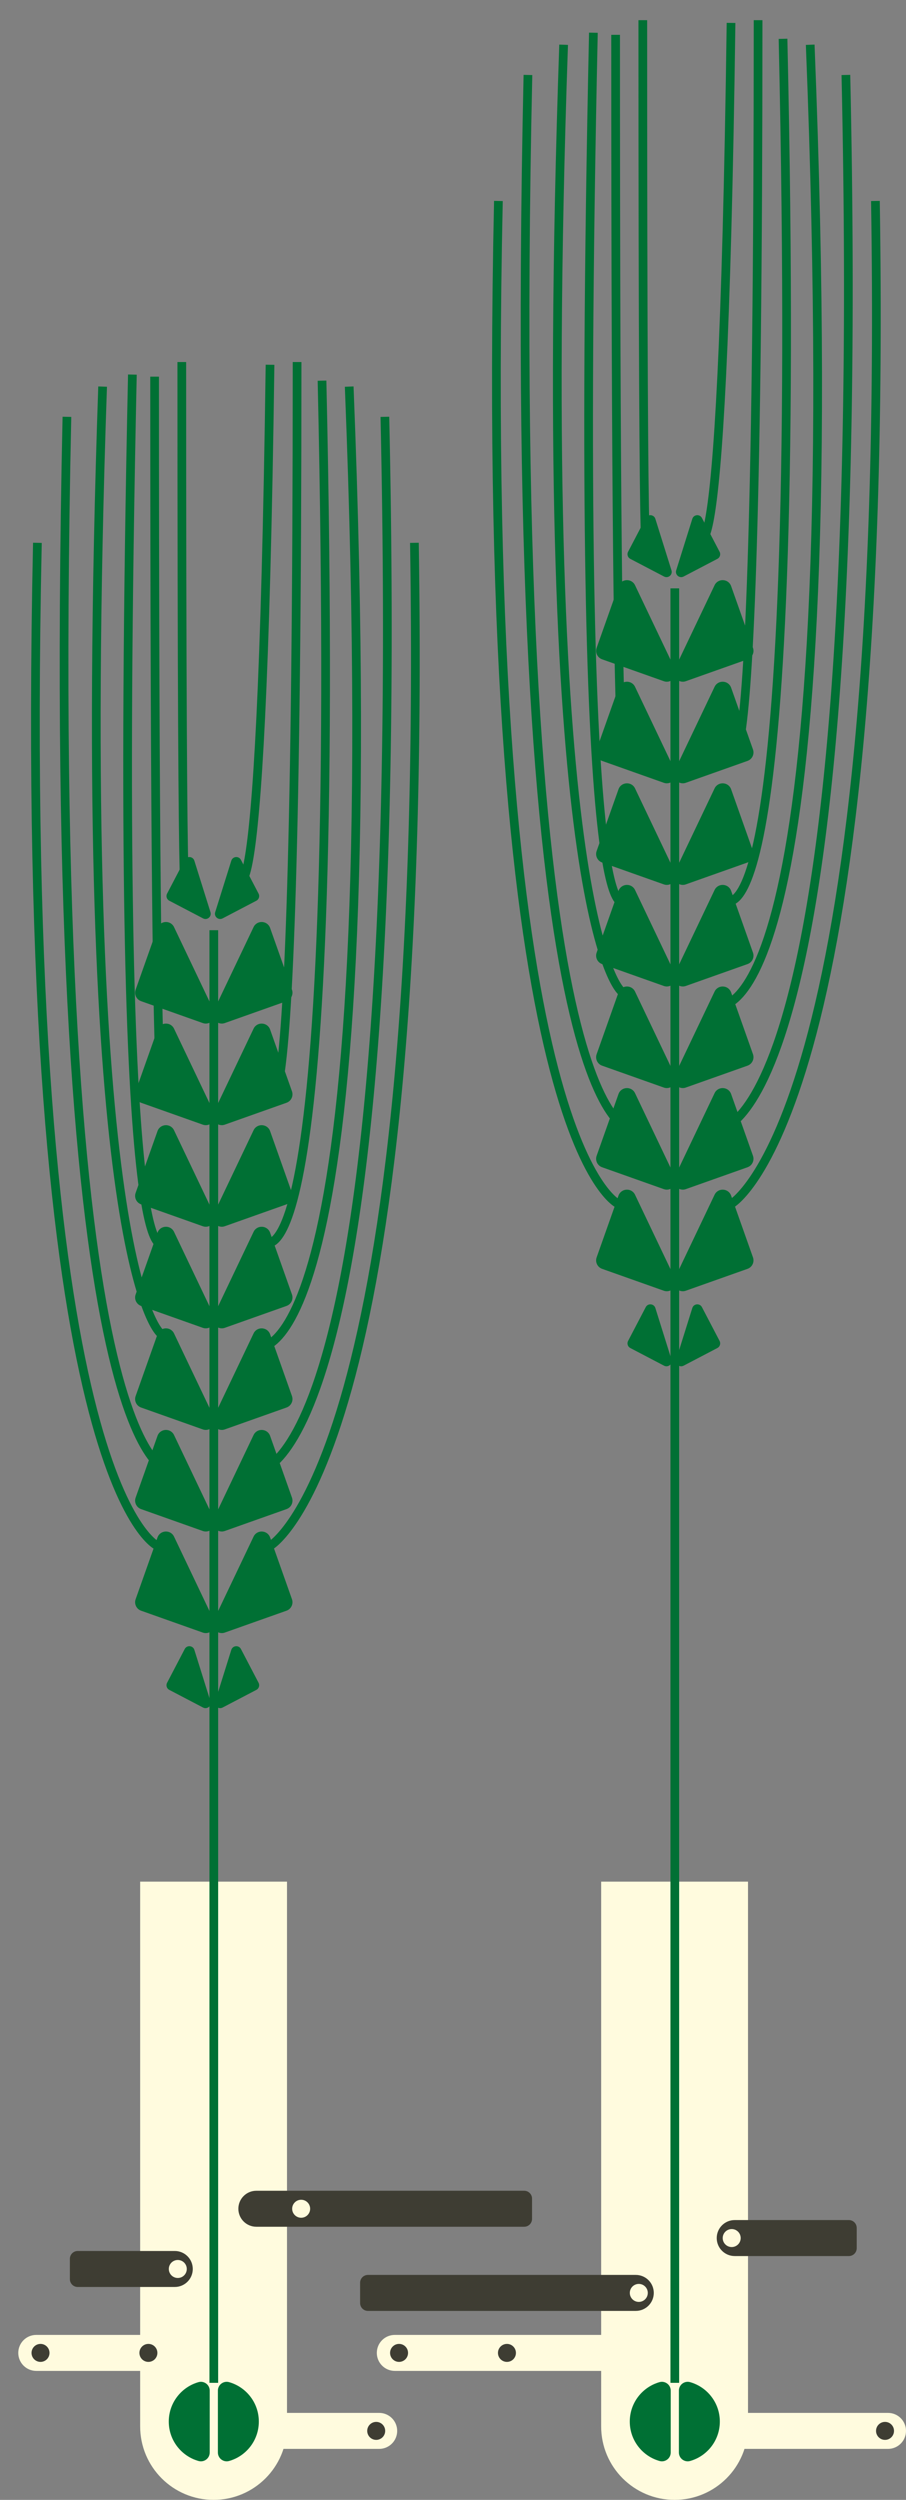 <?xml version="1.0" encoding="UTF-8"?>
<!-- Generator: Adobe Illustrator 28.6.0, SVG Export Plug-In . SVG Version: 9.03 Build 54939)  -->
<svg xmlns="http://www.w3.org/2000/svg" xmlns:xlink="http://www.w3.org/1999/xlink" version="1.1" x="0px" y="0px" viewBox="0 0 265.288 731.311" style="enable-background:new 0 0 265.288 731.311;" xml:space="preserve">
<rect x="0" y="0" width="265.288" height="731.311" fill="#808080" stroke="none"/>
<g id="Lag_2" style="display:none;">
</g>
<g id="Lag_1">
	<path style="fill:#FFFBDE;" d="M197.527,731.311L197.527,731.311c-11.873,0-21.499-9.625-21.499-21.499V550.452h42.997v159.361   C219.025,721.686,209.4,731.311,197.527,731.311z"></path>
	<path style="fill:#3E3D33;" d="M248.561,659.984h-33.431c-2.908,0-5.265-2.357-5.265-5.265l0,0c0-2.908,2.357-5.265,5.265-5.265   h33.431c1.268,0,2.295,1.028,2.295,2.295v5.94C250.856,658.957,249.828,659.984,248.561,659.984z"></path>
	<circle style="fill:#FFFBDE;" cx="214.252" cy="654.719" r="2.632"></circle>
	<path style="fill:#FFFBDE;" d="M213.179,705.864h46.845c2.908,0,5.265,2.357,5.265,5.265l0,0c0,2.908-2.357,5.265-5.265,5.265   h-46.845c-1.268,0-2.295-1.028-2.295-2.295v-5.94C210.884,706.892,211.911,705.864,213.179,705.864z"></path>
	<circle style="fill:#3E3D33;" cx="259.146" cy="711.129" r="2.632"></circle>
	<path style="fill:#3E3D33;" d="M107.738,676.03h78.434c2.908,0,5.265-2.357,5.265-5.265l0,0c0-2.908-2.357-5.265-5.265-5.265   h-78.434c-1.268,0-2.295,1.028-2.295,2.295v5.94C105.442,675.002,106.47,676.03,107.738,676.03z"></path>
	<path style="fill:#FFFBDE;" d="M194.035,683.05h-78.434c-2.908,0-5.265,2.357-5.265,5.265l0,0c0,2.908,2.357,5.265,5.265,5.265   l78.434,0c1.268,0,2.295-1.028,2.295-2.295v-5.94C196.33,684.077,195.303,683.05,194.035,683.05z"></path>
	<circle style="fill:#FFFBDE;" cx="187.049" cy="670.765" r="2.632"></circle>
	<circle style="fill:#3E3D33;" cx="148.44" cy="688.315" r="2.632"></circle>
	<circle style="fill:#3E3D33;" cx="116.85" cy="688.315" r="2.632"></circle>
	<path style="fill:#007034;" d="M205.536,151.533l5.17,9.89c0.392,0.749,0.102,1.674-0.647,2.066l-9.89,5.17   c-1.209,0.632-2.578-0.513-2.17-1.814l4.719-15.06C203.127,150.483,204.904,150.324,205.536,151.533z"></path>
	<path style="fill:#007034;" d="M189.08,151.533l-5.17,9.89c-0.392,0.749-0.102,1.674,0.647,2.066l9.89,5.17   c1.209,0.632,2.578-0.513,2.17-1.814l-4.719-15.06C191.49,150.483,189.712,150.324,189.08,151.533z"></path>
	<path style="fill:#007034;" d="M205.536,382.392l5.17,9.89c0.392,0.749,0.102,1.674-0.647,2.066l-9.89,5.17   c-1.209,0.632-2.578-0.513-2.17-1.814l4.719-15.06C203.127,381.342,204.904,381.183,205.536,382.392z"></path>
	<path style="fill:#007034;" d="M189.08,382.392l-5.17,9.89c-0.392,0.749-0.102,1.674,0.647,2.066l9.89,5.17   c1.209,0.632,2.578-0.513,2.17-1.814l-4.719-15.06C191.49,381.342,189.712,381.183,189.08,382.392z"></path>
	<path style="fill:none;stroke:#007034;stroke-width:2.548;stroke-miterlimit:10;" d="M197.592,172.116   c0,38.975,0,158.176,0,262.258c0,93.487,0,262.694,0,262.694"></path>
	<path style="fill:#007034;" d="M194.361,199.275l-18.058-6.397c-1.368-0.485-2.084-1.987-1.6-3.355l6.397-18.058   c0.782-2.207,3.842-2.367,4.849-0.254l11.661,24.455C198.619,197.78,196.568,200.056,194.361,199.275z"></path>
	<path style="fill:#007034;" d="M194.361,228.993l-18.058-6.397c-1.368-0.485-2.084-1.987-1.6-3.355l6.397-18.058   c0.782-2.207,3.842-2.367,4.849-0.254l11.661,24.455C198.619,227.498,196.568,229.774,194.361,228.993z"></path>
	<path style="fill:#007034;" d="M194.361,258.711l-18.058-6.397c-1.368-0.485-2.084-1.987-1.6-3.355l6.397-18.058   c0.782-2.207,3.842-2.367,4.849-0.254l11.661,24.455C198.619,257.216,196.568,259.492,194.361,258.711z"></path>
	<path style="fill:#007034;" d="M194.361,288.429l-18.058-6.397c-1.368-0.485-2.084-1.987-1.6-3.355l6.397-18.058   c0.782-2.207,3.842-2.367,4.849-0.254l11.661,24.455C198.619,286.934,196.568,289.21,194.361,288.429z"></path>
	<path style="fill:#007034;" d="M194.361,318.147l-18.058-6.397c-1.368-0.485-2.084-1.987-1.6-3.355l6.397-18.058   c0.782-2.207,3.842-2.367,4.849-0.254l11.661,24.455C198.619,316.652,196.568,318.928,194.361,318.147z"></path>
	<path style="fill:#007034;" d="M194.361,347.865l-18.058-6.397c-1.368-0.485-2.084-1.987-1.6-3.355l6.397-18.058   c0.782-2.207,3.842-2.367,4.849-0.254l11.661,24.455C198.619,346.37,196.568,348.646,194.361,347.865z"></path>
	<path style="fill:#007034;" d="M194.361,377.583l-18.058-6.397c-1.368-0.485-2.084-1.987-1.6-3.355l6.397-18.058   c0.782-2.207,3.842-2.367,4.849-0.254l11.661,24.455C198.619,376.088,196.568,378.364,194.361,377.583z"></path>
	<path style="fill:#007034;" d="M200.822,199.275l18.058-6.397c1.368-0.485,2.084-1.987,1.6-3.355l-6.397-18.058   c-0.782-2.207-3.842-2.367-4.849-0.254l-11.661,24.455C196.564,197.78,198.615,200.056,200.822,199.275z"></path>
	<path style="fill:#007034;" d="M200.822,228.993l18.058-6.397c1.368-0.485,2.084-1.987,1.6-3.355l-6.397-18.058   c-0.782-2.207-3.842-2.367-4.849-0.254l-11.661,24.455C196.564,227.498,198.615,229.774,200.822,228.993z"></path>
	<path style="fill:#007034;" d="M200.822,258.711l18.058-6.397c1.368-0.485,2.084-1.987,1.6-3.355l-6.397-18.058   c-0.782-2.207-3.842-2.367-4.849-0.254l-11.661,24.455C196.564,257.216,198.615,259.492,200.822,258.711z"></path>
	<path style="fill:#007034;" d="M200.822,288.429l18.058-6.397c1.368-0.485,2.084-1.987,1.6-3.355l-6.397-18.058   c-0.782-2.207-3.842-2.367-4.849-0.254l-11.661,24.455C196.564,286.934,198.615,289.21,200.822,288.429z"></path>
	<path style="fill:#007034;" d="M200.822,318.147l18.058-6.397c1.368-0.485,2.084-1.987,1.6-3.355l-6.397-18.058   c-0.782-2.207-3.842-2.367-4.849-0.254l-11.661,24.455C196.564,316.652,198.615,318.928,200.822,318.147z"></path>
	<path style="fill:#007034;" d="M200.822,347.865l18.058-6.397c1.368-0.485,2.084-1.987,1.6-3.355l-6.397-18.058   c-0.782-2.207-3.842-2.367-4.849-0.254l-11.661,24.455C196.564,346.37,198.615,348.646,200.822,347.865z"></path>
	<path style="fill:#007034;" d="M200.822,377.583l18.058-6.397c1.368-0.485,2.084-1.987,1.6-3.355l-6.397-18.058   c-0.782-2.207-3.842-2.367-4.849-0.254l-11.661,24.455C196.564,376.088,198.615,378.364,200.822,377.583z"></path>
	<path style="fill:none;stroke:#007034;stroke-width:2.548;stroke-miterlimit:10;" d="M181.101,352.216   c0,0-41.107-17.069-35.161-293.425"></path>
	<path style="fill:none;stroke:#007034;stroke-width:2.548;stroke-miterlimit:10;" d="M185.036,330.453   c0,0-37.316,2.993-30.449-308.523"></path>
	<path style="fill:none;stroke:#007034;stroke-width:2.548;stroke-miterlimit:10;" d="M181.962,290.03   c0,0-25.78-19.876-16.927-276.941"></path>
	<path style="fill:none;stroke:#007034;stroke-width:2.548;stroke-miterlimit:10;" d="M183.612,262.903   c0,0-15.985,32.003-9.861-253.331"></path>
	<path style="fill:none;stroke:#007034;stroke-width:2.548;stroke-miterlimit:10;" d="M183.665,209.3   c0,0-3.406,84.263-3.406-199.116"></path>
	<path style="fill:none;stroke:#007034;stroke-width:2.548;stroke-miterlimit:10;" d="M189.489,154.884   c0,0-1.27,47.901-1.27-148.982"></path>
	<path style="fill:none;stroke:#007034;stroke-width:2.548;stroke-miterlimit:10;" d="M214.082,352.216   c0,0,46.509-25.505,42.252-293.425"></path>
	<path style="fill:none;stroke:#007034;stroke-width:2.548;stroke-miterlimit:10;" d="M210.147,330.453   c0,0,44.407,2.993,37.54-308.523"></path>
	<path style="fill:none;stroke:#007034;stroke-width:2.548;stroke-miterlimit:10;" d="M210.147,294.195   c0,0,38.727,11.651,27.092-281.106"></path>
	<path style="fill:none;stroke:#007034;stroke-width:2.548;stroke-miterlimit:10;" d="M211.572,262.903   c0,0,23.99,28.259,17.707-251.548"></path>
	<path style="fill:none;stroke:#007034;stroke-width:2.548;stroke-miterlimit:10;" d="M211.518,209.3   c0,0,10.461,84.959,10.461-203.398"></path>
	<path style="fill:none;stroke:#007034;stroke-width:2.548;stroke-miterlimit:10;" d="M203.535,153.674   c0,0,7.983,42.803,10.521-146.973"></path>
	<path style="fill:#007034;" d="M198.788,717.46c0,1.71,1.641,2.944,3.286,2.476c5.024-1.429,8.703-6.051,8.703-11.533   c0-5.482-3.679-10.105-8.703-11.533c-1.645-0.468-3.286,0.766-3.286,2.476V717.46z"></path>
	<path style="fill:#007034;" d="M196.395,717.46c0,1.71-1.641,2.944-3.286,2.476c-5.024-1.429-8.703-6.051-8.703-11.533   c0-5.482,3.679-10.105,8.703-11.533c1.645-0.468,3.286,0.766,3.286,2.476V717.46z"></path>
	<path style="fill:#FFFBDE;" d="M62.539,731.311L62.539,731.311c-11.873,0-21.499-9.625-21.499-21.499V550.452h42.997v159.361   C84.037,721.686,74.412,731.311,62.539,731.311z"></path>
	<path style="fill:#FFFBDE;" d="M64.19,705.864h46.845c2.908,0,5.265,2.357,5.265,5.265l0,0c0,2.908-2.357,5.265-5.265,5.265H64.19   c-1.268,0-2.295-1.028-2.295-2.295v-5.94C61.895,706.892,62.922,705.864,64.19,705.864z"></path>
	<circle style="fill:#3E3D33;" cx="110.157" cy="711.129" r="2.632"></circle>
	<path style="fill:#3E3D33;" d="M22.753,669.029h28.431c2.908,0,5.265-2.357,5.265-5.265v0c0-2.908-2.357-5.265-5.265-5.265H22.753   c-1.268,0-2.295,1.028-2.295,2.295v5.94C20.457,668.002,21.485,669.029,22.753,669.029z"></path>
	<path style="fill:#FFFBDE;" d="M59.047,683.05H10.615c-2.908,0-5.265,2.357-5.265,5.265l0,0c0,2.908,2.357,5.265,5.265,5.265   l48.432,0c1.268,0,2.295-1.028,2.295-2.295v-5.94C61.342,684.077,60.315,683.05,59.047,683.05z"></path>
	<circle style="fill:#FFFBDE;" cx="52.061" cy="663.764" r="2.632"></circle>
	<circle style="fill:#3E3D33;" cx="43.453" cy="688.315" r="2.632"></circle>
	<circle style="fill:#3E3D33;" cx="11.864" cy="688.315" r="2.632"></circle>
	<path style="fill:#007034;" d="M70.548,251.539l5.17,9.89c0.392,0.749,0.102,1.674-0.647,2.066l-9.89,5.17   c-1.209,0.632-2.578-0.513-2.17-1.814l4.719-15.06C68.139,250.489,69.916,250.331,70.548,251.539z"></path>
	<path style="fill:#007034;" d="M54.092,251.539l-5.17,9.89c-0.392,0.749-0.102,1.674,0.647,2.066l9.89,5.17   c1.209,0.632,2.578-0.513,2.17-1.814l-4.719-15.06C56.502,250.489,54.724,250.331,54.092,251.539z"></path>
	<path style="fill:#007034;" d="M70.548,482.398l5.17,9.89c0.392,0.749,0.102,1.674-0.647,2.066l-9.89,5.17   c-1.209,0.632-2.578-0.513-2.17-1.814l4.719-15.06C68.139,481.348,69.916,481.19,70.548,482.398z"></path>
	<path style="fill:#007034;" d="M54.092,482.398l-5.17,9.89c-0.392,0.749-0.102,1.674,0.647,2.066l9.89,5.17   c1.209,0.632,2.578-0.513,2.17-1.814l-4.719-15.06C56.502,481.348,54.724,481.19,54.092,482.398z"></path>
	<path style="fill:none;stroke:#007034;stroke-width:2.548;stroke-miterlimit:10;" d="M62.604,272.122   c0,38.975,0,158.176,0,262.258c0,93.487,0,162.688,0,162.688"></path>
	<path style="fill:#007034;" d="M59.373,299.281l-18.058-6.397c-1.368-0.485-2.084-1.987-1.6-3.355l6.397-18.058   c0.782-2.207,3.842-2.367,4.849-0.254l11.661,24.455C63.631,297.786,61.58,300.063,59.373,299.281z"></path>
	<path style="fill:#007034;" d="M59.373,328.999l-18.058-6.397c-1.368-0.485-2.084-1.987-1.6-3.355l6.397-18.058   c0.782-2.207,3.842-2.367,4.849-0.254l11.661,24.455C63.631,327.504,61.58,329.781,59.373,328.999z"></path>
	<path style="fill:#007034;" d="M59.373,358.717l-18.058-6.397c-1.368-0.485-2.084-1.987-1.6-3.355l6.397-18.058   c0.782-2.207,3.842-2.367,4.849-0.254l11.661,24.455C63.631,357.222,61.58,359.499,59.373,358.717z"></path>
	<path style="fill:#007034;" d="M59.373,388.435l-18.058-6.397c-1.368-0.485-2.084-1.987-1.6-3.355l6.397-18.058   c0.782-2.207,3.842-2.367,4.849-0.254l11.661,24.455C63.631,386.94,61.58,389.217,59.373,388.435z"></path>
	<path style="fill:#007034;" d="M59.373,418.153l-18.058-6.397c-1.368-0.485-2.084-1.987-1.6-3.355l6.397-18.058   c0.782-2.207,3.842-2.367,4.849-0.254l11.661,24.455C63.631,416.658,61.58,418.935,59.373,418.153z"></path>
	<path style="fill:#007034;" d="M59.373,447.871l-18.058-6.397c-1.368-0.485-2.084-1.987-1.6-3.355l6.397-18.058   c0.782-2.207,3.842-2.367,4.849-0.254l11.661,24.455C63.631,446.376,61.58,448.653,59.373,447.871z"></path>
	<path style="fill:#007034;" d="M59.373,477.589l-18.058-6.397c-1.368-0.485-2.084-1.987-1.6-3.355l6.397-18.058   c0.782-2.207,3.842-2.367,4.849-0.254l11.661,24.455C63.631,476.094,61.58,478.371,59.373,477.589z"></path>
	<path style="fill:#007034;" d="M65.834,299.281l18.058-6.397c1.368-0.485,2.084-1.987,1.6-3.355l-6.397-18.058   c-0.782-2.207-3.842-2.367-4.849-0.254l-11.661,24.455C61.576,297.786,63.627,300.063,65.834,299.281z"></path>
	<path style="fill:#007034;" d="M65.834,328.999l18.058-6.397c1.368-0.485,2.084-1.987,1.6-3.355l-6.397-18.058   c-0.782-2.207-3.842-2.367-4.849-0.254l-11.661,24.455C61.576,327.504,63.627,329.781,65.834,328.999z"></path>
	<path style="fill:#007034;" d="M65.834,358.717l18.058-6.397c1.368-0.485,2.084-1.987,1.6-3.355l-6.397-18.058   c-0.782-2.207-3.842-2.367-4.849-0.254l-11.661,24.455C61.576,357.222,63.627,359.499,65.834,358.717z"></path>
	<path style="fill:#007034;" d="M65.834,388.435l18.058-6.397c1.368-0.485,2.084-1.987,1.6-3.355l-6.397-18.058   c-0.782-2.207-3.842-2.367-4.849-0.254l-11.661,24.455C61.576,386.94,63.627,389.217,65.834,388.435z"></path>
	<path style="fill:#007034;" d="M65.834,418.153l18.058-6.397c1.368-0.485,2.084-1.987,1.6-3.355l-6.397-18.058   c-0.782-2.207-3.842-2.367-4.849-0.254l-11.661,24.455C61.576,416.658,63.627,418.935,65.834,418.153z"></path>
	<path style="fill:#007034;" d="M65.834,447.871l18.058-6.397c1.368-0.485,2.084-1.987,1.6-3.355l-6.397-18.058   c-0.782-2.207-3.842-2.367-4.849-0.254l-11.661,24.455C61.576,446.376,63.627,448.653,65.834,447.871z"></path>
	<path style="fill:#007034;" d="M65.834,477.589l18.058-6.397c1.368-0.485,2.084-1.987,1.6-3.355l-6.397-18.058   c-0.782-2.207-3.842-2.367-4.849-0.254l-11.661,24.455C61.576,476.094,63.627,478.371,65.834,477.589z"></path>
	<path style="fill:none;stroke:#007034;stroke-width:2.548;stroke-miterlimit:10;" d="M46.113,452.222   c0,0-41.107-17.069-35.161-293.425"></path>
	<path style="fill:none;stroke:#007034;stroke-width:2.548;stroke-miterlimit:10;" d="M50.048,430.459   c0,0-37.316,2.993-30.449-308.523"></path>
	<path style="fill:none;stroke:#007034;stroke-width:2.548;stroke-miterlimit:10;" d="M46.974,390.036   c0,0-25.78-19.876-16.927-276.941"></path>
	<path style="fill:none;stroke:#007034;stroke-width:2.548;stroke-miterlimit:10;" d="M48.624,362.91   c0,0-15.985,32.003-9.861-253.331"></path>
	<path style="fill:none;stroke:#007034;stroke-width:2.548;stroke-miterlimit:10;" d="M48.677,309.306   c0,0-3.406,84.263-3.406-199.116"></path>
	<path style="fill:none;stroke:#007034;stroke-width:2.548;stroke-miterlimit:10;" d="M54.501,254.89c0,0-1.27,47.901-1.27-148.982   "></path>
	<path style="fill:none;stroke:#007034;stroke-width:2.548;stroke-miterlimit:10;" d="M79.094,452.222   c0,0,46.509-25.505,42.252-293.425"></path>
	<path style="fill:none;stroke:#007034;stroke-width:2.548;stroke-miterlimit:10;" d="M75.159,430.459   c0,0,44.407,2.993,37.54-308.523"></path>
	<path style="fill:none;stroke:#007034;stroke-width:2.548;stroke-miterlimit:10;" d="M75.159,394.201   c0,0,38.727,11.651,27.092-281.106"></path>
	<path style="fill:none;stroke:#007034;stroke-width:2.548;stroke-miterlimit:10;" d="M76.584,362.91   c0,0,23.99,28.259,17.707-251.548"></path>
	<path style="fill:none;stroke:#007034;stroke-width:2.548;stroke-miterlimit:10;" d="M76.53,309.306   c0,0,10.461,84.959,10.461-203.398"></path>
	<path style="fill:none;stroke:#007034;stroke-width:2.548;stroke-miterlimit:10;" d="M68.547,253.68   c0,0,7.983,42.803,10.521-146.973"></path>
	<path style="fill:#007034;" d="M63.8,717.46c0,1.71,1.641,2.944,3.286,2.476c5.024-1.429,8.703-6.051,8.703-11.533   c0-5.482-3.679-10.105-8.703-11.533c-1.645-0.468-3.286,0.766-3.286,2.476V717.46z"></path>
	<path style="fill:#007034;" d="M61.407,717.46c0,1.71-1.641,2.944-3.286,2.476c-5.024-1.429-8.703-6.051-8.703-11.533   c0-5.482,3.679-10.105,8.703-11.533c1.645-0.468,3.286,0.766,3.286,2.476V717.46z"></path>
	<path style="fill:#3E3D33;" d="M153.494,651.411H75.059c-2.908,0-5.265-2.357-5.265-5.265v0c0-2.908,2.357-5.265,5.265-5.265   h78.434c1.268,0,2.295,1.028,2.295,2.295v5.94C155.789,650.384,154.761,651.411,153.494,651.411z"></path>
	<circle style="fill:#FFFBDE;" cx="88.183" cy="646.146" r="2.632"></circle>
</g>
</svg>
